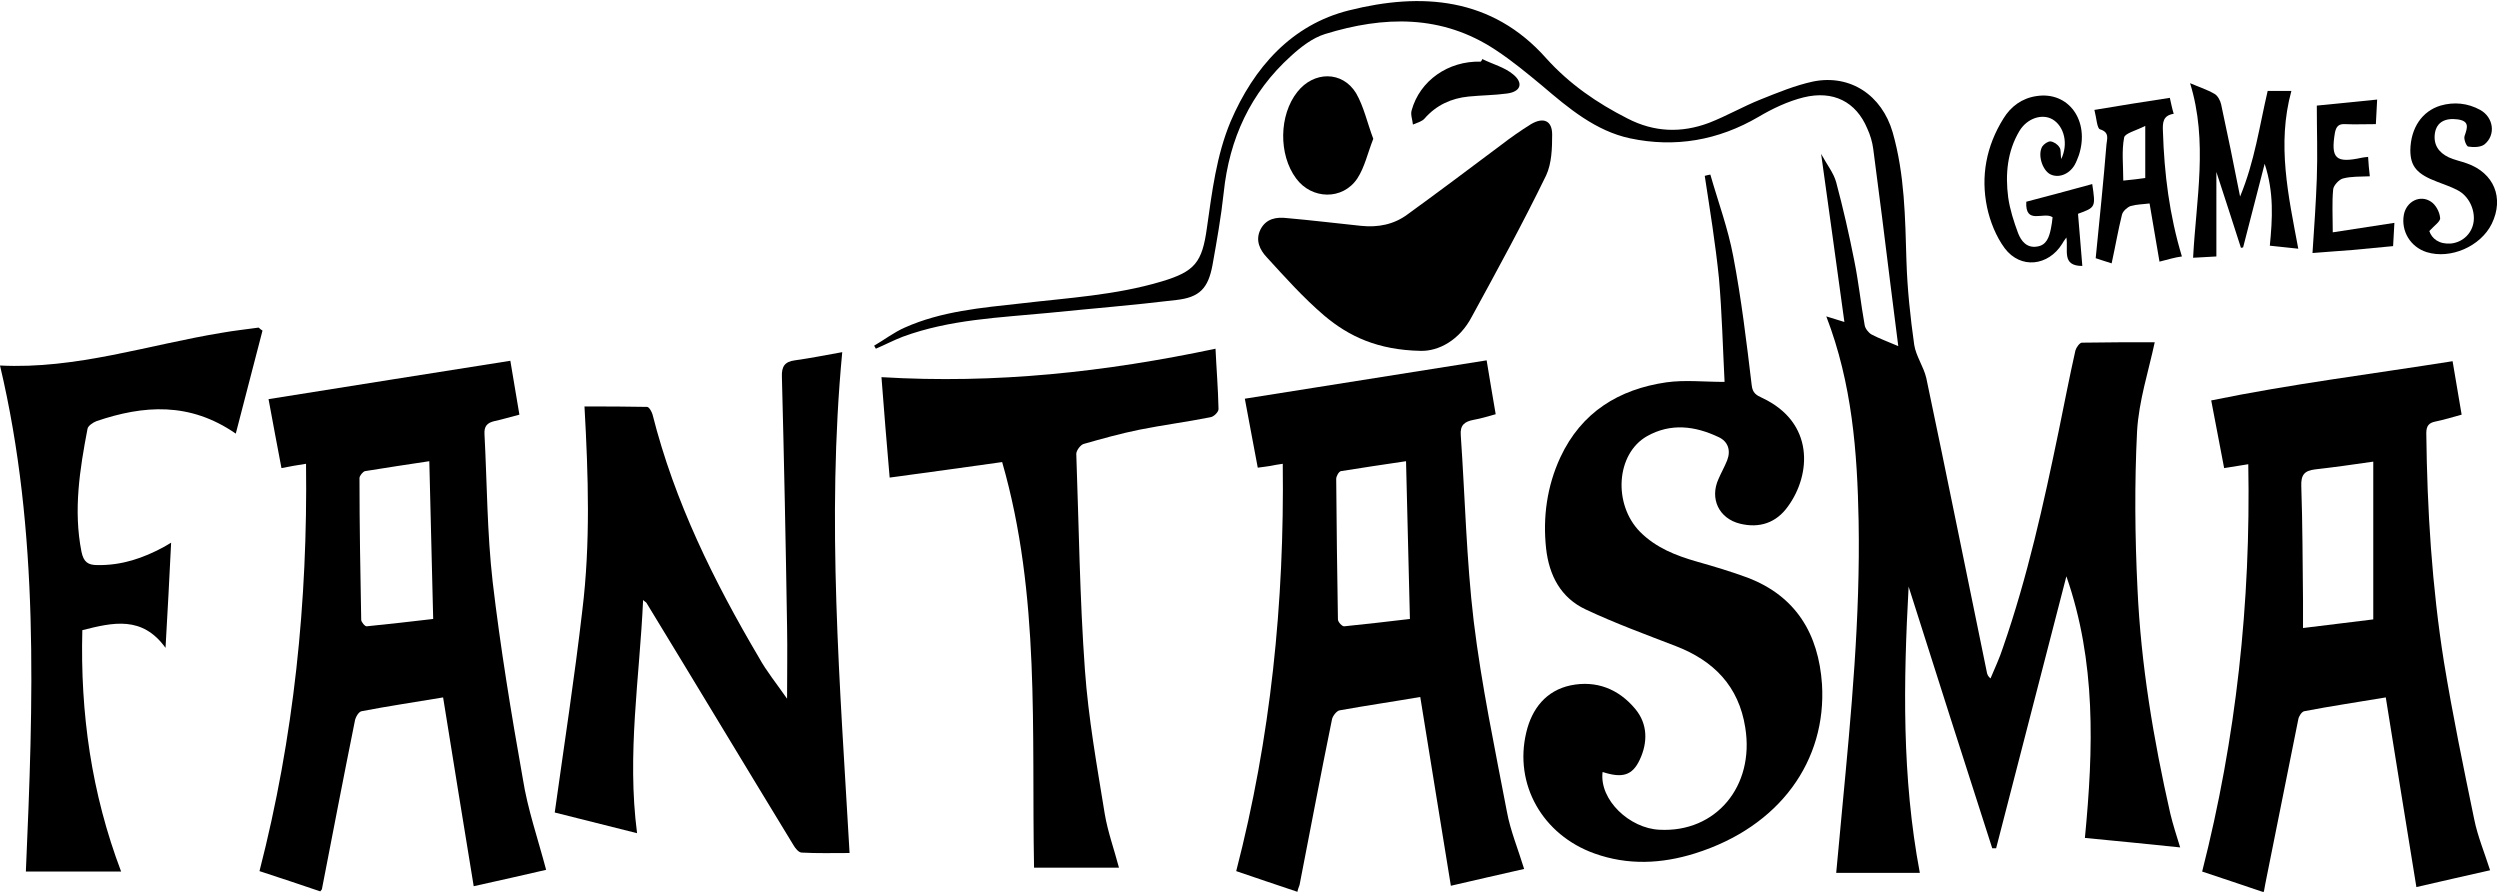 <?xml version="1.0" encoding="utf-8"?>
<!-- Generator: Adobe Illustrator 25.4.1, SVG Export Plug-In . SVG Version: 6.00 Build 0)  -->
<svg version="1.1" id="Layer_1" xmlns="http://www.w3.org/2000/svg" xmlns:xlink="http://www.w3.org/1999/xlink" x="0px" y="0px"
	 viewBox="0 0 580 206.9" style="enable-background:new 0 0 580 206.9;" xml:space="preserve">
<g>
	<path d="M479.4,133.7c-5.4,21-10.9,42.1-16.3,63.1c-0.3,0-0.6,0-0.9,0c-6.5-20.2-13-40.5-19.4-60.7c-1.2,22.1-1.6,44.1,2.6,66.4
		c-6.3,0-12.7,0-19.4,0c0.5-4.9,0.9-10,1.4-15c2.1-22.1,4.2-44.3,3.8-66.6c-0.3-16-1.5-31.9-7.5-47.5c1.3,0.4,2.3,0.7,4.2,1.3
		c-1.8-13-3.5-25.5-5.4-39c1.4,2.6,2.9,4.4,3.5,6.6c1.6,6,3,12.1,4.2,18.2c1,4.9,1.5,9.9,2.4,14.9c0.1,0.8,0.9,1.8,1.6,2.2
		c1.9,1,3.9,1.7,6.2,2.7c-0.6-4.9-1.2-9.6-1.8-14.2c-1.3-10.5-2.6-21-4-31.5c-0.2-1.6-0.7-3.3-1.4-4.8c-2.6-6.2-7.9-8.9-14.8-7.2
		c-3.6,0.9-7.2,2.6-10.4,4.5c-9.4,5.5-19.4,7.2-29.8,5c-8-1.7-14.3-7-20.4-12.2c-3.5-2.9-7-5.8-10.8-8.3c-12.5-8.3-26-7.9-39.6-3.7
		c-2.9,0.9-5.6,3-7.9,5.1c-9.4,8.5-14.3,19.2-15.6,31.7c-0.6,5.6-1.6,11.2-2.6,16.8c-1,5.4-3,7.5-8.4,8.1c-9.9,1.2-19.8,2-29.7,3
		c-11.4,1.1-22.8,1.5-33.7,5.5c-2.1,0.8-4.2,1.9-6.3,2.8c-0.1-0.2-0.3-0.5-0.4-0.7c2.4-1.4,4.6-3.1,7.1-4.2
		c8.5-3.8,17.8-4.6,26.9-5.6c11-1.3,22-1.9,32.7-5.1c7.7-2.3,9.4-4.4,10.5-12.4c1.2-8.4,2.2-16.8,5.5-24.7
		c5.4-12.6,14.2-22.5,27.5-25.8c16.7-4.2,33.1-3.1,45.7,11.1c5.4,6,11.8,10.4,18.9,14c6.2,3.2,12.5,3.4,18.9,1
		c4.1-1.6,7.9-3.8,11.9-5.4c4-1.6,8.1-3.3,12.3-4.2c8.6-1.7,15.9,3.2,18.4,11.8c2.8,9.8,2.9,19.8,3.2,29.9c0.2,6.5,0.9,13,1.8,19.4
		c0.4,2.6,2.2,5.1,2.8,7.7c4.8,22.8,9.4,45.7,14.1,68.5c0.1,0.3,0.2,0.7,0.8,1.2c1-2.4,2.1-4.7,2.9-7.2c5.7-16.4,9.4-33.2,12.9-50.1
		c1.3-6.3,2.5-12.6,3.9-18.8c0.2-0.7,1-1.8,1.5-1.8c5.8-0.1,11.6-0.1,16.9-0.1c-1.4,6.6-3.7,13.6-4.1,20.7
		c-0.6,12.1-0.5,24.3,0.1,36.5c0.8,17.6,3.7,34.9,7.6,52.1c0.6,2.5,1.4,5,2.3,7.9c-7.6-0.8-14.9-1.5-22.1-2.2
		C485.7,173.6,486.3,153.5,479.4,133.7z"/>
	<path d="M396.8,40.5c1.8,6.3,4.1,12.5,5.3,18.9c1.9,9.9,3.1,20,4.3,30c0.2,1.8,1.1,2.3,2.4,2.9c12.2,5.7,11.4,17.8,6,25.2
		c-2.7,3.8-6.6,5.1-11.1,4c-4.9-1.2-7.1-5.8-5-10.4c0.6-1.4,1.4-2.8,2-4.3c0.9-2.3,0.2-4.4-2-5.4c-5.5-2.6-11.1-3.3-16.6-0.2
		c-7.2,4.1-7.9,15.8-1.6,22.2c3.7,3.7,8.3,5.5,13.2,6.9c3.9,1.1,7.9,2.3,11.7,3.7c11.3,4.3,16.5,13.1,17.3,24.7
		c1.1,17.7-9.7,33.1-29.5,39.3c-7.7,2.4-15.5,2.8-23.3,0c-12-4.3-18.7-16-15.8-28.1c1.3-5.5,4.6-9.7,10.3-10.9
		c5.9-1.2,11.1,0.8,15,5.5c2.9,3.5,2.9,7.8,1,11.8c-1.7,3.6-4,4.3-8.6,2.8c-0.8,6.5,6.3,13.1,13.2,13.4
		c13.1,0.7,22.1-10.1,19.9-23.7c-1.5-9.6-7.3-15.5-16.1-18.9c-7-2.7-14.1-5.3-20.9-8.5c-5.8-2.7-8.5-7.9-9.2-14.1
		c-0.8-7.3,0.2-14.5,3.3-21.2c4.9-10.5,13.6-15.8,24.6-17.4c4.3-0.6,8.7-0.1,13.5-0.1c-0.4-7.8-0.6-16-1.3-24
		c-0.8-8-2.1-15.9-3.3-23.8C395.8,40.7,396.3,40.6,396.8,40.5z"/>
	<path d="M553.5,161.8c-6.5,1.1-12.7,2-18.9,3.2c-0.6,0.1-1.3,1.2-1.4,1.9c-2.5,12.3-4.9,24.6-7.4,36.9c-0.2,1-0.4,2-0.6,3.2
		c-4.9-1.7-9.6-3.2-14.3-4.8c7.9-31,11.3-62.4,10.7-94.5c-2,0.3-3.6,0.6-5.6,0.9c-1-5.1-1.9-10.1-3-15.7c18.5-3.8,37.1-6.1,56-9.1
		c0.7,4.2,1.4,8.2,2.1,12.4c-2.2,0.6-4.1,1.2-6.1,1.6c-1.5,0.3-2.1,1-2.1,2.7c0.2,17.8,1.3,35.5,4.1,53.1c2,12.2,4.5,24.3,7,36.4
		c0.8,4,2.4,7.8,3.7,11.9c-5.6,1.3-11.2,2.5-17.1,3.9C558.2,191.1,555.9,176.7,553.5,161.8z M534.3,145.7c5.9-0.7,11.3-1.4,16.3-2
		c0-12.4,0-24.2,0-36.6c-4.8,0.7-9.1,1.3-13.5,1.8c-2.5,0.3-3.3,1.3-3.2,3.9c0.3,8.8,0.3,17.7,0.4,26.5
		C534.3,141.1,534.3,143.1,534.3,145.7z"/>
	<path d="M301,206.9c-5-1.7-9.6-3.2-14.2-4.8c8-30.9,11.2-62.3,10.8-94.5c-1.2,0.2-2.1,0.3-2.9,0.5c-0.9,0.1-1.8,0.3-2.9,0.4
		c-1-5.2-1.9-10.2-3-16c18.8-3,37.3-5.9,56.1-8.9c0.7,4.4,1.4,8.3,2.1,12.5c-1.8,0.5-3.4,1-5.1,1.3c-2.1,0.4-3.2,1.2-3,3.6
		c1,14.4,1.3,28.8,3,43.1c1.8,14.8,4.9,29.5,7.7,44.2c0.8,4.4,2.6,8.7,4,13.3c-5.6,1.3-11.1,2.5-17,3.9c-2.4-14.6-4.7-29.1-7.1-43.8
		c-6.4,1.1-12.6,2-18.7,3.1c-0.7,0.1-1.7,1.4-1.8,2.2c-2.6,12.7-5,25.5-7.5,38.3C301.3,205.9,301.1,206.3,301,206.9z M326.2,107
		c-5.3,0.8-10.2,1.5-15.1,2.3c-0.5,0.1-1.1,1.2-1.1,1.8c0.1,10.9,0.2,21.7,0.4,32.6c0,0.6,1,1.7,1.5,1.6c5-0.5,10.1-1.1,15.2-1.7
		C326.8,131.4,326.5,119.6,326.2,107z"/>
	<path d="M126.7,201.8c-5.3,1.2-10.8,2.5-16.8,3.8c-2.4-14.5-4.7-29-7.1-43.8c-6.5,1.1-12.7,2-18.9,3.2c-0.7,0.1-1.5,1.5-1.6,2.4
		c-2.6,12.9-5.1,25.9-7.6,38.8c0,0.2-0.2,0.3-0.4,0.6c-4.7-1.6-9.5-3.2-14.1-4.7c8-31.1,11.2-62.5,10.8-94.5c-2,0.3-3.7,0.6-5.7,1
		c-1-5.1-1.9-10.2-3-16c18.7-3,37.2-5.9,56.1-8.9c0.7,4.3,1.4,8.3,2.1,12.5c-2,0.5-3.9,1.1-5.8,1.5c-1.7,0.4-2.4,1.2-2.3,3
		c0.6,11.4,0.6,22.9,1.9,34.3c1.8,15.3,4.3,30.5,7,45.7C122.4,187.7,124.8,194.6,126.7,201.8z M99.6,107c-5.2,0.8-10.1,1.5-14.9,2.3
		c-0.5,0.1-1.3,1.1-1.3,1.6c0,11,0.2,21.9,0.4,32.9c0,0.5,0.9,1.6,1.3,1.5c5.1-0.5,10.2-1.1,15.4-1.7
		C100.2,131.3,99.9,119.5,99.6,107z"/>
	<path d="M182.6,162.1c0-6.1,0.1-11.4,0-16.7c-0.3-19.3-0.7-38.7-1.2-58c-0.1-2.4,0.7-3.5,3-3.8c3.6-0.5,7.1-1.2,11-1.9
		c-3.7,39-0.5,77.4,1.7,116.2c-3.9,0-7.5,0.1-11.1-0.1c-0.7,0-1.5-1-1.9-1.7c-11.4-18.7-22.7-37.5-34.1-56.2
		c-0.1-0.2-0.4-0.3-0.8-0.7c-0.8,18-3.8,35.7-1.4,54.1c-6.8-1.7-13.1-3.3-19.1-4.8c2.2-15.8,4.6-31.3,6.4-46.9
		c1.9-15.5,1.4-31.2,0.5-47.3c4.9,0,9.7,0,14.5,0.1c0.5,0,1.1,1.1,1.3,1.8c5.1,20.2,14.2,38.6,24.7,56.4
		C177.8,155.7,180.1,158.5,182.6,162.1z"/>
	<path d="M259.6,201.3c-6.5,0-13,0-19.7,0c-0.6-31.5,1.5-63.2-7.4-94.1c-8.7,1.2-17,2.4-26.1,3.6c-0.7-7.9-1.3-15.6-1.9-23.3
		c26.5,1.6,52-1.2,77.5-6.6c0.2,4.4,0.6,9.2,0.7,14c0,0.7-1.1,1.8-1.9,1.9c-5.5,1.1-11,1.8-16.5,2.9c-4.4,0.9-8.7,2.1-12.9,3.3
		c-0.7,0.2-1.7,1.5-1.7,2.3c0.6,16.7,0.8,33.5,2,50.1c0.8,11.2,2.8,22.3,4.6,33.4C257,193,258.5,197.1,259.6,201.3z"/>
	<path d="M60.9,76.7c-2,7.8-4.1,15.7-6.2,23.9c-10.7-7.4-21.4-6.6-32.3-2.9c-0.8,0.3-2,1.1-2.1,1.8c-1.8,9.4-3.3,18.9-1.4,28.5
		c0.5,2.4,1.5,3.1,3.7,3.1c5.6,0.1,10.6-1.6,15.4-4.2c0.5-0.3,0.9-0.5,1.7-1c-0.4,8.1-0.8,15.9-1.3,24.4c-5.4-7.5-12.2-5.9-19.3-4.1
		c-0.5,19.2,2.1,37.8,9,56c-7.4,0-14.6,0-22.1,0C7.7,162.9,9.2,123.6,0,84.8c17.7,0.9,34.4-4.8,51.5-7.6c2.8-0.5,5.7-0.8,8.5-1.2
		C60.3,76.3,60.6,76.5,60.9,76.7z"/>
	<path d="M329.6,81.4c-9.9-0.2-16.6-3.3-22.4-8.2c-4.8-4.1-9-8.8-13.3-13.5c-1.6-1.7-2.7-3.9-1.5-6.4c1.3-2.6,3.7-3,6.2-2.7
		c5.7,0.5,11.4,1.2,17.2,1.8c3.9,0.4,7.6-0.3,10.8-2.7c7.3-5.3,14.5-10.7,21.7-16.1c2.2-1.7,4.5-3.3,6.9-4.8
		c2.9-1.7,4.9-0.8,4.9,2.4c0,3.2-0.1,6.7-1.4,9.5c-5.4,11.1-11.3,21.9-17.2,32.7C338.6,79,333.7,81.5,329.6,81.4z"/>
	<path d="M533.2,57.7c-2.3-0.2-4.3-0.5-6.6-0.7c0.6-6.2,1-12.3-1.2-19c-1.8,7-3.4,13.2-5,19.4c-0.2,0-0.3,0.1-0.5,0.1
		c-1.8-5.7-3.7-11.4-5.7-17.6c0,6.8,0,13.1,0,19.6c-1.4,0.1-3.3,0.2-5.4,0.3c0.7-13.5,3.5-26.9-0.7-40.5c2.1,0.9,4,1.5,5.7,2.5
		c0.7,0.4,1.3,1.5,1.5,2.4c1.5,6.9,2.9,13.8,4.4,21.4c3.4-8.2,4.5-16.4,6.4-24.5c1.8,0,3.5,0,5.5,0
		C528.2,33.5,530.9,45.4,533.2,57.7z"/>
	<path d="M478.2,36.9c1.7-3.5,0.7-7.6-2-9.2c-2.4-1.4-5.9-0.3-7.7,2.7c-2.8,4.7-3.3,10-2.6,15.4c0.4,2.8,1.3,5.6,2.3,8.3
		c0.7,1.8,2,3.5,4.4,3.1c2.2-0.3,2.8-2.2,3.2-4.1c0.2-0.9,0.3-1.8,0.4-2.7c-2-1.4-6.4,1.9-6.1-3.6c5-1.3,10.2-2.7,15.3-4.1
		c0.8,5.4,0.8,5.4-3.3,6.9c0.3,4,0.7,8,1,12.1c-4.9,0-3.2-3.7-3.7-6.6c-0.5,0.7-0.8,1.1-1,1.5c-3.2,5.1-9.6,5.9-13.3,1
		c-2-2.7-3.4-6.2-4.1-9.5c-1.5-7.2-0.2-14.2,3.8-20.6c1.7-2.8,4.3-4.7,7.6-5.2c7.5-1.2,12.5,5.7,9.9,13.7c-0.3,0.8-0.6,1.6-1,2.3
		c-1.3,2.2-3.8,3.1-5.7,2.1c-1.8-1-2.9-4.5-1.8-6.4c0.4-0.6,1.3-1.2,1.9-1.2c0.8,0.1,1.7,0.7,2.1,1.4
		C478.2,34.7,478,35.6,478.2,36.9z"/>
	<path d="M318.6,32.2c-1.3,3.3-2,6.6-3.7,9.2c-3.4,5.1-10.6,4.9-14.2,0c-4.1-5.5-4-14.7,0.3-20.1c3.8-4.8,10.4-4.9,13.6,0.3
		C316.4,24.7,317.2,28.5,318.6,32.2z"/>
	<path d="M501,60.7c-0.8-4.7-1.5-8.9-2.3-13.5c-1.5,0.2-3,0.2-4.4,0.6c-0.8,0.3-1.8,1.2-2,2c-0.9,3.6-1.5,7.2-2.4,11.3
		c-1.5-0.5-2.9-0.9-3.7-1.2c0.9-9.1,1.8-17.7,2.5-26.4c0.1-1.2,0.8-2.8-1.5-3.5c-0.7-0.2-0.8-2.6-1.3-4.5c5.9-1,11.6-1.9,17.5-2.8
		c0.3,1.3,0.5,2.4,0.9,3.7c-2.5,0.4-2.6,2-2.5,4.1c0.3,9.8,1.5,19.4,4.4,29C504.6,59.7,503,60.2,501,60.7z M497.7,29.2
		c-2.1,1.1-4.7,1.7-4.9,2.7c-0.6,3.1-0.2,6.4-0.2,10c2.1-0.2,3.7-0.4,5.1-0.6C497.7,37.3,497.7,33.7,497.7,29.2z"/>
	<path d="M563.6,53.6c0.6,1.8,2.3,3.1,5,2.9c2.9-0.3,5-2.5,5.3-5.2c0.3-2.8-1.2-5.9-3.8-7.2c-1.5-0.8-3.1-1.3-4.6-1.9
		c-4.8-1.8-6.3-3.6-6.3-7.4c0.1-5.1,2.7-9,7-10.3c3.1-0.9,6.3-0.6,9.2,1c3.1,1.7,3.7,5.8,1,8c-0.9,0.7-2.6,0.7-3.8,0.5
		c-0.4-0.1-1.1-1.8-0.8-2.5c0.7-2,1.1-3.4-1.6-3.8c-3-0.4-4.9,0.7-5.3,3.2c-0.4,2.7,0.9,4.5,3.2,5.6c1.3,0.6,2.8,0.9,4.2,1.4
		c6.3,2.2,8.7,8,5.8,14c-2.6,5.3-9.6,8.3-15.1,6.6c-3.8-1.2-6-4.9-5.3-8.7c0.6-3.1,3.8-4.7,6.3-3c1.1,0.7,2,2.4,2.1,3.7
		C566.3,51.3,564.8,52.3,563.6,53.6z"/>
	<path d="M536.5,58.7c0.4-6,0.8-11.7,1-17.3c0.2-5.6,0-11.1,0-16.9c4.2-0.4,8.9-0.9,14-1.4c-0.1,1.9-0.2,3.7-0.3,5.7
		c-2.5,0-4.8,0.1-7.1,0c-1.5-0.1-2.1,0.5-2.4,2c-1,6,0.2,7.1,6.2,5.8c0.4-0.1,0.7-0.1,1.5-0.2c0.1,1.5,0.2,3,0.4,4.5
		c-2.2,0.1-4.3,0-6.2,0.5c-0.9,0.2-2.2,1.6-2.3,2.5c-0.3,3-0.1,6.1-0.1,10c5.3-0.8,9.7-1.5,14.3-2.2c-0.1,1.5-0.2,3.4-0.3,5.4
		c-3.3,0.3-6.4,0.6-9.5,0.9C542.6,58.2,539.5,58.5,536.5,58.7z"/>
	<path d="M343.9,13.7c2.4,1.2,5.2,1.9,7.2,3.6c2.4,2,1.7,4-1.5,4.4c-2.9,0.4-5.9,0.4-8.9,0.7c-4,0.4-7.5,2-10.2,5.1
		c-0.6,0.7-1.8,1-2.7,1.4c-0.1-1.1-0.6-2.3-0.3-3.3c1.9-6.9,8.5-11.5,16-11.3C343.7,14.2,343.8,13.9,343.9,13.7z"/>
</g>
</svg>
